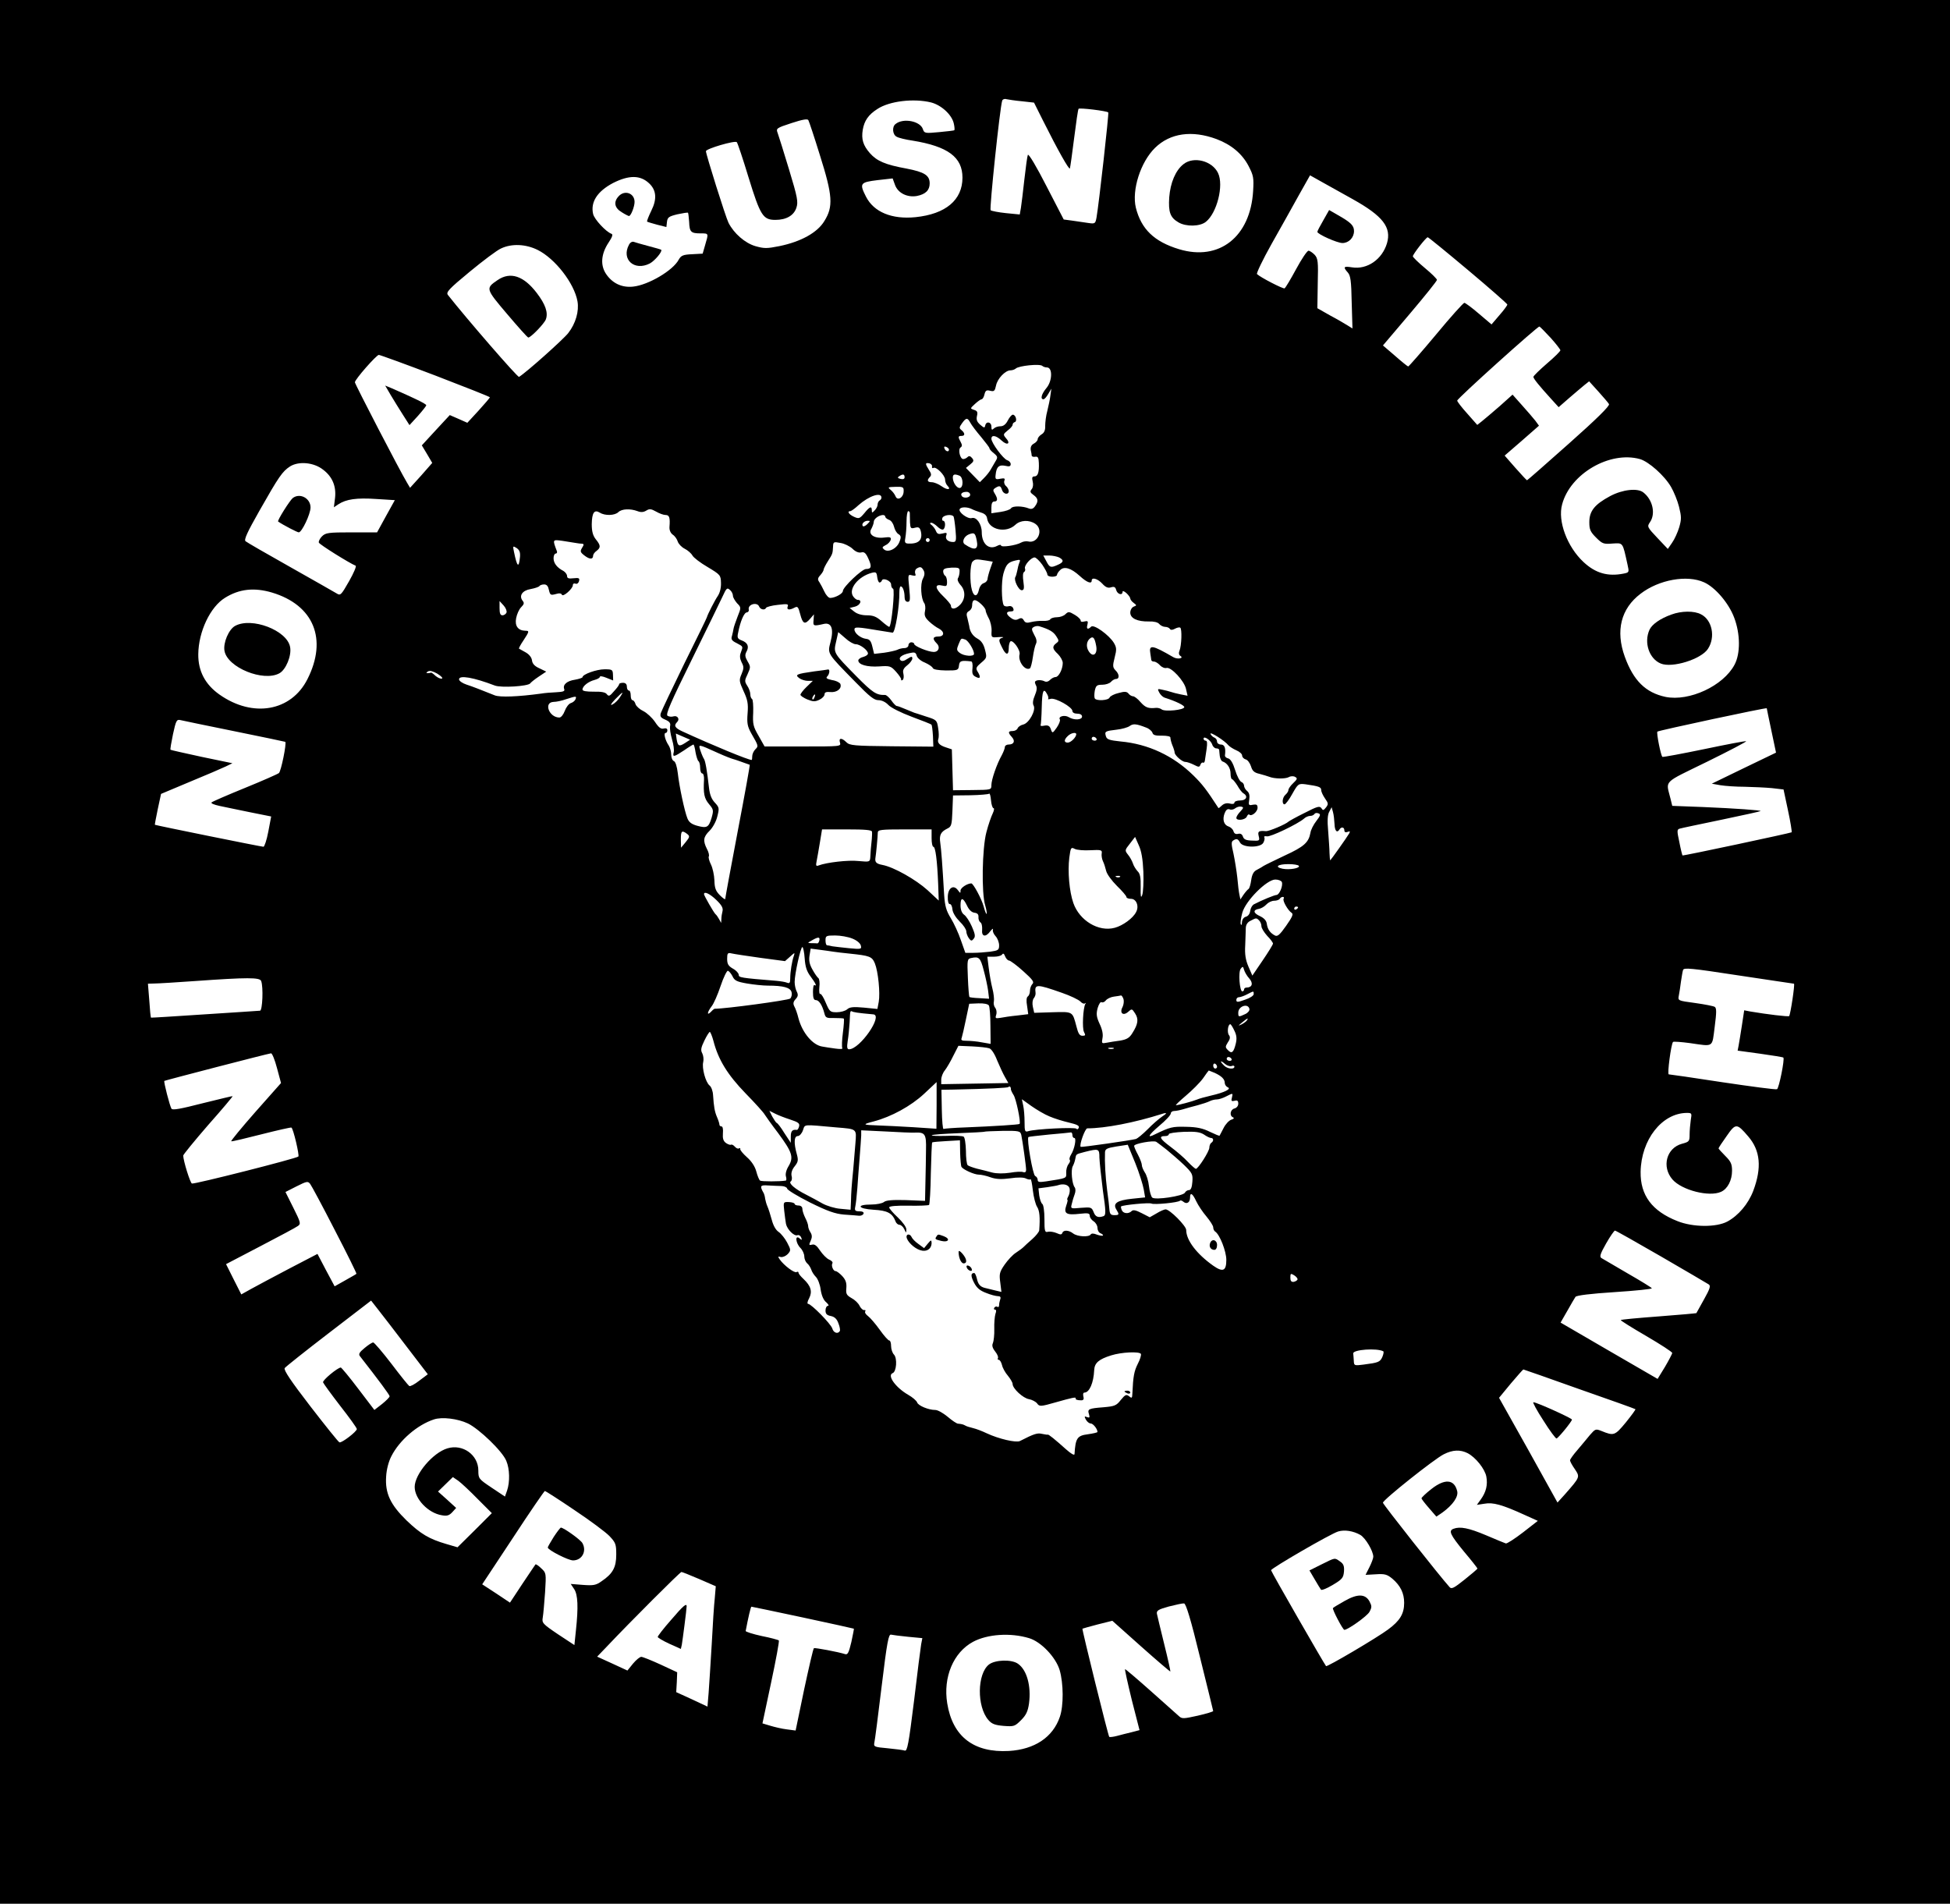 <?xml version="1.0" standalone="no"?>
<!DOCTYPE svg PUBLIC "-//W3C//DTD SVG 20010904//EN"
 "http://www.w3.org/TR/2001/REC-SVG-20010904/DTD/svg10.dtd">
<svg version="1.0" xmlns="http://www.w3.org/2000/svg"
 width="1011pt" height="987pt" viewBox="0 0 1011 987"
 preserveAspectRatio="xMidYMid meet">
<g transform="translate(0,987) scale(0.1,-0.1)"
fill="#000000" stroke="none">
<path d="M0 4935 l0 -4935 5055 0 5055 0 0 4935 0 4935 -5055 0 -5055 0 0
-4935z m5298 4410 l63 -7 46 -92 c78 -156 137 -260 140 -249 2 6 12 77 22 157
10 80 20 149 23 152 6 6 147 -11 154 -19 4 -4 -48 -470 -61 -545 -6 -32 -8
-33 -43 -28 -20 3 -57 8 -82 12 l-45 6 -90 174 c-50 98 -92 169 -96 161 -3 -6
-11 -64 -18 -127 -7 -63 -15 -130 -18 -148 l-6 -34 -71 7 c-39 4 -75 11 -80
15 -7 7 48 532 60 568 2 7 12 11 21 8 10 -2 46 -8 81 -11z m-471 -6 c54 -14
108 -64 118 -109 4 -17 5 -33 3 -35 -1 -2 -37 -6 -79 -10 -73 -7 -77 -6 -84
15 -13 42 -102 60 -142 27 -19 -14 -16 -55 6 -66 10 -6 47 -15 82 -20 184 -30
259 -86 259 -192 0 -116 -87 -189 -244 -205 -122 -12 -215 26 -256 106 -35 69
-31 75 59 86 l79 9 12 -33 c15 -43 64 -67 114 -58 45 9 66 30 66 65 0 42 -27
59 -120 77 -110 20 -154 39 -190 80 -35 40 -45 72 -37 121 8 47 29 78 76 108
62 41 187 56 278 34z m-576 -274 c66 -209 70 -266 23 -341 -36 -60 -121 -107
-233 -130 -65 -13 -79 -13 -125 0 -54 16 -111 66 -139 121 -15 30 -117 355
-117 371 0 13 151 57 160 47 4 -4 32 -87 61 -183 61 -198 75 -220 139 -220 57
0 96 23 109 63 10 30 6 53 -38 198 -27 90 -54 175 -59 189 -9 24 -8 26 72 52
58 19 83 23 87 15 4 -7 31 -88 60 -182z m2056 84 c77 -29 133 -76 166 -139 26
-50 28 -62 24 -130 -14 -238 -176 -365 -384 -302 -129 39 -196 104 -224 215
-22 91 24 237 100 311 78 76 191 92 318 45z m-2941 -230 c37 -35 41 -81 11
-141 -14 -29 -24 -54 -22 -57 3 -2 26 -9 52 -16 l48 -12 3 27 c3 23 9 28 54
39 28 6 53 10 55 8 2 -2 4 -24 6 -48 2 -52 9 -59 60 -59 42 0 41 1 23 -60
l-13 -45 -55 -3 c-47 -2 -57 -7 -69 -28 -29 -56 -158 -132 -237 -140 -58 -6
-107 17 -140 66 -30 45 -26 103 13 162 20 30 24 43 15 46 -28 10 -89 75 -95
103 -14 62 22 117 103 160 83 42 142 42 188 -2z m3648 -82 c156 -87 201 -146
177 -228 -25 -84 -103 -138 -182 -125 -43 7 -47 2 -21 -27 14 -16 18 -43 20
-155 l4 -135 -24 15 c-13 8 -53 32 -91 52 l-67 38 2 128 c3 114 1 130 -16 149
-11 11 -25 21 -32 21 -7 0 -36 -43 -64 -95 -28 -52 -55 -97 -60 -100 -7 -4
-124 56 -143 74 -4 4 30 75 76 157 46 82 110 195 141 252 l58 103 66 -37 c37
-21 107 -60 156 -87z m598 -368 c112 -94 203 -174 203 -178 0 -4 -18 -29 -41
-55 l-41 -48 -66 56 c-36 31 -70 56 -75 56 -5 0 -72 -74 -147 -165 -76 -91
-141 -165 -144 -165 -3 0 -34 25 -68 55 l-63 54 140 165 c77 91 140 169 140
175 0 5 -28 33 -62 61 -35 29 -63 57 -63 61 0 11 68 98 77 99 4 0 98 -77 210
-171z m-4824 105 c90 -45 189 -172 206 -266 9 -51 -9 -115 -48 -165 -27 -34
-216 -203 -255 -227 -7 -4 -273 303 -369 425 -10 14 4 30 113 120 69 57 142
112 163 121 55 26 128 23 190 -8z m5251 -455 c28 -31 51 -61 51 -65 0 -5 -31
-36 -70 -69 -38 -33 -70 -64 -70 -69 0 -9 31 -47 92 -114 l39 -43 55 48 c31
26 66 57 79 67 l24 19 48 -53 c26 -29 51 -58 55 -65 5 -9 -64 -77 -207 -204
-118 -105 -216 -191 -218 -191 -2 0 -29 29 -60 64 l-56 64 89 77 89 78 -19 26
c-11 14 -42 50 -69 80 l-49 55 -67 -60 c-37 -32 -78 -67 -92 -78 l-24 -19 -52
59 c-29 32 -52 62 -52 67 0 11 417 386 426 384 4 -1 29 -27 58 -58z m-5782
-196 c156 -60 283 -110 283 -113 -1 -3 -27 -34 -59 -69 l-58 -63 -45 20 -46
20 -39 -42 c-21 -22 -53 -58 -72 -78 l-34 -37 27 -45 27 -46 -57 -65 -58 -64
-16 27 c-38 63 -270 511 -270 520 0 15 112 142 124 142 6 0 138 -48 293 -107z
m3147 50 c4 -4 15 -8 24 -8 30 0 28 -70 -2 -106 -26 -31 -34 -59 -16 -59 5 0
16 12 25 28 l16 27 -5 -35 c-2 -19 -10 -55 -16 -80 -7 -25 -11 -60 -11 -77 1
-23 -5 -37 -19 -45 -11 -7 -20 -18 -20 -25 0 -7 -9 -17 -20 -23 -13 -7 -18
-18 -16 -33 3 -12 5 -26 5 -30 1 -4 9 -7 19 -5 13 2 17 -5 18 -32 2 -49 -5
-70 -23 -70 -11 0 -14 -6 -9 -26 4 -15 2 -32 -5 -40 -10 -12 -8 -18 9 -30 25
-18 27 -33 8 -59 -9 -13 -19 -16 -32 -11 -32 13 -84 14 -92 1 -4 -7 -28 -15
-54 -19 l-48 -7 0 30 c0 21 5 31 15 31 18 0 19 14 3 40 -11 17 -10 22 2 30 22
14 28 12 35 -10 7 -23 35 -27 35 -6 0 7 -6 19 -14 26 -8 6 -12 19 -9 27 5 13
1 15 -21 11 -24 -5 -27 -3 -24 21 4 40 17 53 50 46 21 -5 28 -3 28 9 0 8 -8
17 -18 20 -21 7 -82 90 -82 111 0 22 24 18 53 -9 30 -28 49 -16 22 13 -15 18
-14 20 9 39 15 11 26 24 26 30 0 6 5 12 12 14 13 5 4 38 -11 38 -6 0 -17 -13
-26 -30 -10 -20 -23 -30 -38 -30 -13 0 -28 -5 -35 -12 -9 -9 -12 -7 -12 10 0
25 -27 30 -32 6 -3 -14 -6 -13 -26 4 -17 15 -21 26 -17 45 5 20 2 27 -15 32
-21 7 -21 7 5 31 14 13 30 24 34 24 5 0 12 11 15 25 5 21 11 24 30 19 20 -5
24 -1 30 27 7 36 48 79 75 79 9 0 21 4 27 9 15 15 126 26 138 14z m-373 -295
c7 -13 32 -46 56 -74 23 -28 43 -54 43 -58 0 -5 10 -16 23 -26 20 -17 21 -21
8 -42 -8 -13 -19 -32 -25 -43 -6 -11 -21 -30 -34 -43 l-22 -22 -36 37 -36 37
22 18 c19 15 20 21 10 33 -9 11 -16 13 -24 5 -5 -5 -15 -10 -22 -10 -17 0 -28
51 -14 60 9 6 9 13 1 28 -15 27 -14 32 4 32 19 0 19 14 0 30 -13 10 -12 15 3
36 21 29 28 30 43 2z m-111 -139 c0 -14 -17 -10 -23 5 -4 10 -1 13 9 9 7 -3
14 -9 14 -14z m3582 -49 c46 -13 128 -86 162 -145 14 -24 33 -70 41 -102 13
-52 13 -65 1 -107 -8 -26 -24 -62 -37 -80 l-22 -32 -54 57 c-53 56 -54 59 -39
81 31 44 15 117 -34 155 -30 24 -108 15 -172 -19 -80 -43 -108 -77 -108 -135
0 -38 5 -50 35 -80 32 -32 39 -35 85 -31 56 3 52 9 78 -109 9 -40 9 -41 -21
-47 -81 -16 -145 2 -207 60 -85 79 -135 213 -111 299 42 159 247 278 403 235z
m-6827 -55 c48 -36 69 -86 62 -147 l-6 -48 24 16 c40 26 94 34 196 27 l96 -6
-46 -83 -46 -84 -132 0 c-121 0 -135 -2 -154 -21 -11 -11 -18 -26 -16 -32 3
-10 159 -107 191 -120 5 -2 -10 -38 -34 -80 -41 -72 -45 -76 -64 -64 -12 7
-120 69 -241 137 -121 68 -225 128 -232 134 -9 8 9 47 72 158 101 178 119 204
159 230 45 28 123 21 171 -17z m3157 16 c-1 -7 2 -10 7 -7 14 9 61 -38 61 -61
0 -10 5 -24 12 -31 22 -22 -1 -24 -30 -3 -17 12 -40 21 -51 21 -23 0 -27 10
-10 27 9 9 8 18 -5 37 -20 32 -20 38 2 34 9 -2 16 -10 14 -17z m-142 -55 c0
-9 -7 -12 -21 -9 -16 4 -17 8 -7 14 19 13 28 11 28 -5z m284 8 c21 -8 22 -64
1 -64 -16 0 -35 30 -35 54 0 17 9 20 34 10z m-289 -81 c0 -32 -32 -52 -42 -26
-4 10 -15 25 -25 33 -17 14 -15 15 25 16 39 1 43 -1 42 -23z m345 -18 c0 -16
-35 -21 -44 -6 -8 12 4 21 26 21 10 0 18 -7 18 -15z m-460 -15 c0 -5 -4 -12
-10 -15 -5 -3 -10 -13 -10 -21 0 -9 -7 -22 -15 -30 -13 -14 -15 -14 -15 0 0
24 -11 20 -39 -15 -24 -28 -28 -30 -54 -18 -26 12 -37 29 -18 29 4 0 24 14 42
31 54 48 119 70 119 39z m468 -59 c9 -5 31 -13 47 -18 21 -6 31 -16 33 -32 9
-58 98 -77 146 -32 26 25 72 27 104 5 44 -30 13 -104 -38 -91 -9 2 -26 0 -36
-6 -26 -15 -104 -26 -104 -15 0 5 -9 4 -20 -2 -43 -23 -80 10 -80 71 0 42 -28
81 -52 73 -21 -6 -72 32 -62 47 7 12 40 11 62 0z m-1733 -11 c18 -7 31 -6 46
3 16 10 25 9 50 -5 17 -10 39 -18 50 -18 19 0 24 -13 20 -62 -1 -16 5 -31 17
-40 11 -7 22 -23 26 -36 4 -12 20 -29 36 -37 16 -8 34 -24 40 -35 6 -11 41
-38 79 -60 65 -39 68 -42 69 -81 1 -25 -5 -51 -16 -68 -16 -23 -54 -98 -57
-111 0 -3 -53 -111 -117 -240 -63 -129 -118 -245 -122 -257 -5 -17 -1 -24 23
-34 23 -10 29 -19 25 -34 -2 -11 2 -41 10 -68 8 -26 12 -56 9 -67 -7 -27 1
-25 54 10 24 17 46 30 48 30 3 0 8 -18 11 -40 4 -22 11 -43 15 -46 5 -3 9 -18
9 -35 0 -16 5 -29 11 -29 6 0 10 -15 9 -32 -4 -73 1 -97 26 -127 24 -28 24
-33 13 -72 -15 -49 -24 -54 -75 -40 -28 8 -42 18 -50 38 -15 37 -42 164 -50
235 -4 34 -12 59 -20 62 -8 3 -14 18 -14 33 0 16 -6 37 -13 48 -18 26 -28 65
-16 65 5 0 9 6 9 14 0 9 -7 12 -19 9 -14 -4 -26 5 -45 34 -15 22 -42 47 -60
56 -19 9 -37 25 -41 36 -3 12 -11 21 -16 21 -5 0 -9 11 -9 25 0 14 -4 25 -10
25 -5 0 -10 9 -10 20 0 13 -7 20 -20 20 -11 0 -20 -3 -20 -7 0 -5 -12 -21 -27
-37 -21 -25 -27 -28 -37 -15 -7 10 -29 14 -68 13 -38 0 -58 3 -58 11 0 18 31
42 63 50 15 4 27 11 27 16 0 5 15 3 34 -5 l35 -14 -1 29 c-1 27 -3 29 -44 29
-41 0 -114 -26 -114 -41 0 -3 -17 -9 -39 -13 -42 -6 -64 -26 -56 -48 5 -12 -5
-15 -42 -17 -26 -1 -61 -4 -78 -7 -118 -16 -212 -20 -240 -9 -73 29 -113 45
-147 56 -21 7 -38 19 -38 27 0 23 75 10 185 -32 33 -13 173 -4 184 11 3 5 23
21 44 35 l39 26 -35 17 c-25 11 -37 24 -39 42 -2 15 -15 31 -33 41 -16 9 -32
18 -34 19 -2 2 8 21 23 43 31 47 31 50 9 50 -37 1 -55 25 -47 65 4 21 15 46
26 57 15 15 17 22 8 33 -21 26 -2 54 41 61 22 4 42 11 45 15 3 5 14 9 25 9 14
0 21 -9 25 -29 6 -26 9 -28 35 -21 19 6 29 4 32 -3 5 -15 57 31 57 49 0 8 6
11 14 8 8 -3 15 3 18 13 4 16 0 18 -29 15 -25 -3 -33 0 -33 12 0 8 -9 20 -19
26 -33 17 -51 40 -51 66 0 13 5 24 11 24 6 0 9 6 6 13 -23 61 -23 60 29 53 27
-4 58 -9 69 -11 11 -2 26 -4 33 -4 10 -1 10 -5 0 -21 -11 -18 -10 -23 12 -40
27 -21 45 -21 45 -1 0 7 8 18 18 25 22 17 22 28 -4 60 -15 19 -21 41 -21 78 1
60 13 78 42 60 27 -17 78 -15 96 3 18 17 61 19 99 5z m1412 -12 c0 -7 1 -28 1
-47 2 -30 4 -33 26 -27 19 5 25 1 30 -18 11 -46 -11 -67 -67 -64 -15 1 -18 7
-13 31 3 16 6 54 6 83 0 30 4 54 9 54 5 0 9 -6 8 -12z m-127 -17 c0 -5 9 -12
19 -16 11 -3 22 -19 26 -35 4 -17 14 -34 23 -39 13 -8 15 -15 6 -38 -12 -36
-58 -60 -80 -42 -12 10 -11 13 8 23 13 6 24 19 26 28 3 13 -4 15 -35 11 -51
-6 -84 17 -65 46 6 12 12 27 12 35 0 16 26 35 48 36 6 0 12 -4 12 -9z m354 1
c2 -4 7 -35 10 -70 5 -54 3 -62 -12 -62 -27 0 -43 15 -36 34 5 14 2 16 -20 10
-20 -5 -27 -2 -33 12 -4 11 -14 24 -22 31 -11 8 -12 12 -3 13 6 0 21 -9 32
-20 12 -12 25 -18 30 -15 13 8 13 45 0 45 -5 0 -7 7 -4 15 6 15 49 21 58 7z
m-447 -39 c-9 -9 -19 -14 -23 -11 -10 10 6 28 24 28 15 0 15 -1 -1 -17z m567
-85 c10 -48 -10 -55 -62 -20 -17 12 -4 42 22 52 28 10 32 7 40 -32z m-244 2
c0 -5 -4 -10 -10 -10 -5 0 -10 5 -10 10 0 6 5 10 10 10 6 0 10 -4 10 -10z
m-400 -45 c16 -16 33 -22 45 -19 16 4 24 -3 37 -32 19 -41 16 -54 -12 -54 -21
0 -120 -94 -120 -114 0 -14 -41 -36 -66 -36 -8 0 -22 15 -30 33 -8 17 -20 40
-26 49 -10 13 -9 21 5 36 9 10 17 23 17 28 0 5 10 25 22 44 25 39 25 40 27 76
1 25 3 26 39 19 20 -3 48 -17 62 -30z m-1724 -42 c-6 -61 -15 -53 -31 25 -7
32 -6 33 13 21 15 -10 20 -22 18 -46z m2795 -3 c26 -14 24 -25 -6 -38 -37 -17
-43 -15 -60 18 l-16 30 31 0 c17 0 40 -5 51 -10z m-87 -38 c14 -21 26 -43 26
-50 0 -7 11 -12 25 -12 14 0 25 4 25 9 0 5 7 17 16 25 21 22 57 11 102 -30 37
-34 62 -43 62 -24 0 19 31 10 55 -16 17 -19 30 -24 45 -19 16 5 23 2 27 -14 6
-22 33 -30 33 -9 0 6 9 3 20 -7 11 -10 20 -23 20 -28 0 -5 8 -16 18 -23 16
-12 16 -13 0 -19 -10 -4 -18 -18 -18 -31 0 -30 37 -47 96 -46 26 1 47 -4 54
-13 7 -8 21 -15 31 -15 10 0 21 -5 24 -10 4 -7 13 -7 26 0 11 6 23 9 28 6 10
-6 7 -94 -4 -120 -5 -11 -3 -21 4 -26 22 -13 -14 -20 -36 -7 -110 64 -127 66
-119 19 2 -15 5 -30 5 -34 1 -5 7 -8 14 -8 8 0 22 -9 31 -19 9 -10 25 -17 34
-14 24 6 92 -67 101 -109 l8 -35 -36 7 c-20 4 -43 10 -51 13 -8 3 -28 8 -43
11 -26 6 -27 5 -17 -14 6 -12 19 -24 28 -27 60 -19 102 -40 102 -49 0 -15
-101 -25 -117 -12 -6 5 -20 9 -30 8 -39 -4 -54 1 -80 30 -14 17 -32 30 -38 30
-7 0 -18 6 -24 14 -9 11 -20 12 -52 3 -22 -5 -43 -16 -46 -23 -6 -16 -69 -19
-77 -5 -3 5 -3 23 0 40 6 27 11 31 39 31 18 0 38 7 45 15 7 8 19 15 26 15 19
0 18 25 -3 45 -14 15 -15 23 -4 66 11 42 10 52 -4 76 -25 41 -104 98 -118 84
-17 -17 -26 -13 -19 11 4 18 2 20 -16 16 -12 -4 -20 -1 -19 4 1 6 -13 20 -30
30 -30 18 -34 18 -49 4 -8 -9 -28 -16 -44 -16 -16 0 -32 -5 -35 -11 -4 -6 -21
-9 -39 -8 -17 1 -44 -2 -60 -6 -22 -6 -31 -4 -38 9 -7 12 -14 14 -27 7 -13 -7
-24 -6 -39 5 -27 19 -28 34 -2 34 14 0 18 5 13 16 -3 9 -13 14 -24 11 -11 -3
-22 0 -25 5 -12 20 -13 123 -2 163 14 49 24 60 62 69 25 6 28 5 21 -11 -4 -10
-9 -29 -11 -42 -3 -14 -7 -29 -10 -33 -9 -15 17 -68 33 -68 12 0 14 9 9 44 -4
26 -3 47 3 50 6 4 8 12 5 19 -5 15 31 57 50 57 7 0 25 -17 40 -38z m-293 22
l36 -6 -13 -37 c-7 -20 -13 -43 -14 -52 0 -9 -9 -19 -19 -22 -11 -3 -22 -17
-26 -36 -8 -36 -26 -36 -36 0 -12 41 -10 134 3 147 14 14 19 14 69 6z m-322
-52 c6 -12 5 -25 -4 -42 -15 -27 -10 -105 7 -127 5 -7 7 -25 4 -40 -5 -23 -1
-34 21 -55 15 -14 38 -31 51 -37 30 -16 29 -41 -3 -41 -29 0 -32 -12 -9 -35
20 -19 11 -45 -15 -45 -28 0 -101 30 -101 41 0 5 -7 9 -15 9 -8 0 -15 -7 -15
-15 0 -8 -9 -15 -21 -15 -11 0 -28 -4 -37 -9 -9 -4 -40 -11 -68 -15 l-52 -6
-9 37 c-7 30 -14 39 -33 41 -29 4 -60 29 -60 49 0 14 16 13 135 -7 33 -5 61
-10 63 -10 13 0 36 135 35 213 0 15 3 27 7 27 11 0 20 -27 20 -56 0 -15 6 -24
16 -24 13 0 14 10 8 72 -7 70 -7 71 15 65 18 -4 21 -2 16 10 -3 9 0 20 7 25
19 12 26 10 37 -10z m186 -5 c0 -12 -4 -28 -8 -34 -5 -8 0 -21 12 -35 29 -30
27 -77 -4 -106 -23 -22 -45 -23 -45 -1 0 5 -18 27 -41 49 -43 41 -44 64 -3 54
21 -5 24 -3 24 19 0 14 -4 29 -10 32 -5 3 -10 14 -10 23 0 13 10 17 43 19 38
1 43 -1 42 -20z m-415 -57 c4 0 10 4 12 10 5 17 48 -1 48 -20 0 -10 4 -20 10
-22 11 -3 -8 -198 -20 -198 -3 0 -22 14 -40 30 -26 23 -43 30 -76 30 -26 0
-50 7 -65 19 l-24 19 28 7 c27 7 39 35 14 35 -7 0 -18 9 -25 20 -23 38 28 101
97 120 23 6 26 3 29 -22 2 -15 7 -28 12 -28z m4275 1 c58 -26 128 -108 156
-183 32 -84 33 -186 2 -244 -58 -110 -235 -192 -358 -167 -103 22 -166 84
-211 208 -49 135 -20 250 82 327 95 73 241 99 329 59z m-7425 -53 c217 -65
289 -242 184 -449 -84 -167 -283 -202 -456 -80 -74 52 -111 122 -110 209 1
117 62 246 139 293 74 46 151 54 243 27z m2378 10 c7 -7 12 -19 12 -27 0 -8
10 -25 21 -38 22 -22 22 -23 3 -70 -10 -26 -20 -55 -21 -63 -1 -8 -5 -25 -8
-37 -6 -17 -1 -25 24 -37 35 -19 34 -16 22 -49 -7 -17 -5 -32 4 -51 12 -22 12
-31 0 -60 -14 -32 -13 -38 10 -89 21 -45 25 -65 21 -115 -4 -51 -1 -68 19
-104 38 -66 38 -66 21 -83 -9 -9 -16 -25 -16 -36 0 -10 -1 -19 -3 -19 -18 0
-195 73 -359 148 -39 18 -46 30 -27 49 15 15 1 35 -19 29 -10 -3 -23 -2 -31 3
-11 7 16 69 126 292 77 156 148 303 159 326 21 46 24 49 42 31z m1299 -70 c13
-12 23 -26 23 -32 0 -6 7 -24 16 -41 9 -16 16 -46 15 -66 -2 -35 -1 -35 36
-32 21 1 30 0 21 -3 -22 -7 -22 -13 -2 -52 19 -40 34 -41 34 -3 0 17 4 32 9
36 14 8 53 -47 47 -68 -9 -36 29 -87 54 -72 4 3 11 29 15 58 4 28 11 60 16 69
6 11 3 27 -9 47 -14 27 -15 33 -3 40 8 5 21 7 30 4 52 -16 72 -28 87 -51 15
-23 15 -26 0 -37 -22 -17 -20 -29 9 -56 13 -13 25 -34 25 -46 0 -32 -21 -73
-37 -73 -8 0 -21 -7 -29 -15 -10 -10 -21 -12 -31 -6 -9 4 -24 6 -34 4 -15 -4
-16 -9 -9 -24 8 -13 6 -29 -5 -55 -10 -23 -12 -42 -6 -52 13 -24 -23 -90 -53
-98 -14 -3 -27 -12 -30 -20 -3 -8 -15 -14 -26 -14 -24 0 -25 -8 -4 -31 19 -21
11 -39 -17 -39 -10 0 -19 -6 -19 -12 0 -7 -7 -26 -16 -43 -27 -48 -54 -128
-54 -155 0 -25 0 -25 -100 -26 l-99 -1 -3 106 -3 106 -30 10 c-35 11 -47 25
-40 44 3 8 3 33 -1 56 -6 41 -8 43 -62 60 -32 11 -59 19 -62 20 -3 1 -22 9
-44 18 -21 9 -42 17 -47 17 -4 0 -17 13 -28 29 -12 16 -26 29 -33 28 -44 -1
-63 11 -147 96 -121 123 -120 121 -106 181 l11 49 36 -31 c19 -18 44 -32 55
-32 22 0 63 -31 63 -48 0 -7 -11 -14 -25 -18 -14 -3 -25 -12 -25 -18 0 -22 46
-35 108 -31 56 4 61 2 88 -28 16 -18 28 -36 26 -40 -1 -5 2 -6 8 -2 5 3 7 17
4 31 -5 19 0 29 20 45 14 11 26 27 26 35 0 12 -4 12 -26 -2 -16 -11 -28 -14
-35 -7 -13 13 7 29 47 37 26 6 32 4 37 -14 3 -11 21 -27 42 -35 20 -9 38 -21
41 -28 3 -8 27 -12 69 -13 61 0 64 1 67 26 3 24 11 27 63 21 6 0 9 -16 7 -35
-3 -27 0 -37 17 -45 24 -13 28 -2 9 28 -10 16 -7 23 19 45 30 25 30 28 20 67
-7 29 -19 47 -39 58 -25 14 -40 37 -43 66 -1 6 -5 23 -9 39 -7 22 -5 31 8 38
9 5 16 17 16 27 0 36 15 39 47 9z m-2461 -44 c-3 -7 -12 -14 -21 -14 -11 0
-15 10 -15 37 l0 37 21 -23 c11 -12 18 -29 15 -37z m1310 31 c7 -16 30 -20 36
-6 2 4 29 12 60 15 50 6 57 5 52 -8 -7 -18 8 -21 36 -6 15 8 19 4 29 -35 13
-50 24 -55 52 -22 l19 22 -2 -30 c-3 -31 -1 -32 52 -20 41 10 54 -25 36 -93
-16 -63 -20 -56 130 -209 72 -74 96 -93 118 -93 18 0 38 -10 52 -25 13 -14 65
-40 121 -61 54 -20 100 -38 102 -41 3 -2 6 -28 8 -59 l2 -55 -216 2 c-195 2
-218 4 -235 21 -24 24 -41 23 -33 -2 6 -20 2 -20 -192 -20 l-199 0 -31 55
c-28 48 -31 61 -28 120 1 36 -1 68 -6 71 -5 3 -9 14 -9 25 0 11 -7 31 -16 44
-14 22 -14 27 2 60 16 35 16 39 0 66 -13 23 -15 33 -6 50 15 27 7 47 -25 59
-21 8 -24 14 -18 40 11 58 31 105 45 105 7 1 12 7 10 15 -6 27 44 41 54 15z
m1747 -202 c9 -44 -16 -64 -38 -30 -16 24 -12 55 9 69 14 10 22 -1 29 -39z
m-678 31 c16 -6 45 -54 45 -74 0 -15 -52 -12 -74 5 -17 13 -17 18 -6 45 14 33
12 32 35 24z m-2714 -202 c-7 -2 -21 4 -33 14 -11 11 -22 18 -24 17 -2 -2 -10
-3 -16 -3 -10 0 -9 3 1 9 9 6 26 1 49 -12 19 -12 30 -23 23 -25z m3138 -81 c6
-10 8 -21 5 -24 -3 -3 3 -3 14 0 25 6 112 -43 112 -63 0 -8 10 -14 25 -14 16
0 25 -6 25 -15 0 -18 -42 -20 -69 -3 -21 13 -56 4 -46 -12 3 -6 -4 -24 -16
-42 -22 -31 -23 -31 -31 -8 -6 17 -14 21 -33 18 -13 -3 -22 -2 -20 2 2 4 5 46
6 93 2 86 9 104 28 68z m-2215 -16 c-9 -14 -26 -31 -38 -37 -14 -7 -10 1 13
26 41 42 48 45 25 11z m-230 -10 c-3 -8 -14 -17 -24 -20 -11 -3 -25 -22 -32
-41 -7 -19 -19 -34 -28 -34 -53 0 -83 79 -30 81 14 0 43 6 65 14 53 17 55 17
49 0z m6176 -47 c0 -2 11 -54 24 -116 l24 -114 -166 -80 -167 -81 45 -8 c25
-4 81 -8 126 -8 45 -1 108 -4 141 -7 l60 -7 23 -108 c13 -60 21 -111 19 -114
-5 -4 -562 -123 -566 -120 -1 1 -9 31 -16 68 -13 60 -13 67 2 71 9 3 106 23
216 46 110 23 201 43 203 45 5 4 -131 14 -300 21 l-158 6 -9 37 c-24 98 -45
77 190 192 116 57 207 105 202 106 -5 2 -103 -17 -218 -41 -116 -24 -213 -42
-216 -40 -8 5 -32 125 -26 131 7 6 567 126 567 121z m-7945 -119 c143 -29 262
-54 264 -55 8 -7 -22 -154 -33 -162 -6 -5 -85 -40 -176 -77 -91 -37 -169 -71
-173 -75 -5 -5 13 -12 40 -18 26 -6 98 -20 159 -33 l110 -22 -15 -79 c-8 -43
-20 -78 -25 -78 -11 0 -559 111 -563 114 -1 1 6 37 15 81 l17 79 150 63 c83
34 166 70 185 79 l35 17 -159 33 c-87 19 -160 35 -162 37 -2 2 4 38 13 81 15
69 19 77 37 73 12 -3 138 -29 281 -58z m4727 19 c15 -5 30 -18 33 -27 3 -12
16 -16 50 -15 27 0 44 -4 43 -10 0 -6 4 -24 10 -39 7 -16 12 -33 12 -38 0 -15
39 -49 55 -49 9 0 29 -7 45 -15 25 -13 29 -13 34 1 3 8 9 13 14 10 4 -2 8 3 9
12 1 9 5 36 9 60 4 29 3 42 -5 42 -6 0 -11 5 -11 10 0 18 38 -8 45 -30 3 -11
13 -20 21 -20 8 0 14 -3 15 -7 0 -5 2 -19 3 -32 2 -14 8 -27 15 -29 24 -8 41
-34 41 -63 0 -16 4 -29 8 -29 4 0 16 -15 27 -32 10 -18 24 -37 32 -41 25 -15
15 -37 -17 -37 -16 0 -30 -5 -30 -11 0 -7 -10 -9 -24 -5 -16 4 -30 0 -41 -10
-9 -9 -17 -15 -18 -13 -61 94 -83 123 -130 169 -104 102 -234 163 -378 176
-56 6 -70 10 -75 26 -8 26 -5 28 55 35 28 3 59 12 68 19 18 13 34 12 85 -8z
m427 -92 c6 -7 25 -19 41 -26 17 -7 30 -19 30 -27 0 -8 8 -17 18 -20 10 -2 22
-18 28 -36 7 -24 17 -33 44 -39 19 -5 42 -12 50 -15 27 -11 83 -12 102 -2 10
6 25 6 33 1 13 -7 11 -12 -10 -32 -14 -13 -25 -29 -25 -36 0 -6 -7 -17 -15
-24 -17 -14 -20 -50 -5 -50 5 0 24 24 40 54 30 53 32 54 68 50 69 -10 82 -14
82 -30 0 -9 9 -28 20 -44 17 -24 18 -29 5 -46 -13 -16 -16 -17 -24 -4 -9 13
-22 9 -88 -25 -43 -21 -80 -42 -83 -45 -13 -13 -102 -51 -117 -49 -38 3 -43
-1 -37 -26 6 -24 4 -25 -35 -23 -31 1 -42 6 -47 21 -4 12 -12 17 -25 14 -12
-3 -20 1 -24 14 -3 10 -15 21 -25 24 -25 8 -33 36 -21 68 7 18 15 25 26 21 8
-4 22 -1 30 6 8 6 21 10 30 8 14 -3 13 -6 -4 -25 -12 -12 -21 -27 -21 -33 0
-17 47 -11 54 6 4 9 9 14 13 11 11 -12 43 14 43 35 0 16 -5 19 -24 16 -22 -5
-24 -2 -19 27 3 21 0 35 -11 44 -9 7 -16 20 -16 28 0 7 -6 16 -14 19 -8 3 -23
31 -32 61 -11 36 -24 58 -36 61 -10 2 -18 9 -17 16 5 38 -2 56 -21 56 -11 0
-20 7 -20 15 0 9 -6 18 -14 21 -8 3 -17 12 -20 19 -5 15 74 -35 93 -59z
m-2817 12 c-31 -20 -38 -17 -44 20 l-4 29 37 -16 37 -16 -26 -17z m2028 45
c-1 -16 -28 -43 -44 -43 -20 0 -21 14 0 34 16 16 44 22 44 9z m105 -23 c3 -5
-1 -10 -9 -10 -9 0 -16 5 -16 10 0 6 4 10 9 10 6 0 13 -4 16 -10z m-1960 -75
c33 -15 67 -28 75 -30 12 -3 42 -14 87 -30 2 -1 -26 -156 -62 -344 -36 -189
-65 -347 -65 -352 0 -4 -12 4 -27 19 -22 22 -28 37 -29 77 -1 28 -9 65 -18 83
-9 18 -14 37 -11 42 3 5 -1 23 -10 39 -21 42 -19 62 14 94 16 16 34 48 40 74
11 43 10 47 -13 72 -17 18 -26 41 -30 76 -10 89 -19 140 -26 150 -4 6 -12 24
-18 42 -12 37 -16 37 93 -12z m1426 -285 c5 0 3 -12 -4 -27 -8 -16 -23 -59
-33 -98 -22 -83 -26 -316 -6 -379 6 -22 10 -42 7 -44 -2 -2 -9 15 -15 38 -10
39 -54 120 -64 120 -21 0 -56 -23 -56 -37 0 -15 -1 -15 -13 1 -23 32 -52 13
-53 -33 -1 -24 4 -39 10 -38 6 1 13 -11 14 -28 2 -18 18 -43 38 -63 19 -18 34
-41 34 -51 0 -9 6 -25 13 -35 11 -15 15 -16 25 -3 10 11 8 24 -9 63 -12 27
-30 55 -41 62 -11 8 -18 25 -18 48 0 43 12 43 33 0 10 -22 24 -36 39 -38 16
-2 22 -9 21 -23 -1 -11 4 -23 10 -27 7 -4 10 -21 9 -38 -4 -37 19 -41 43 -7
10 12 15 15 13 7 -3 -8 4 -23 14 -34 10 -11 18 -32 18 -47 0 -24 -4 -27 -46
-33 -26 -3 -65 -6 -88 -6 l-41 0 -23 65 c-12 36 -36 88 -52 114 -24 39 -31 63
-35 122 -9 156 -15 235 -20 269 -6 40 2 57 36 74 22 10 24 19 27 92 l3 80 90
1 c50 1 94 5 97 8 4 4 8 -12 10 -34 2 -23 8 -41 13 -41z m1768 -82 c1 -36 13
-49 26 -28 9 15 25 12 25 -5 0 -9 6 -12 17 -8 12 5 14 3 8 -8 -12 -21 -96
-139 -98 -139 -2 0 -3 17 -4 38 0 20 -4 72 -7 114 -5 54 -3 85 6 100 l12 23 7
-25 c4 -14 7 -42 8 -62z m-94 16 c-15 -19 -29 -47 -31 -62 -9 -50 -34 -72
-132 -117 -53 -25 -104 -50 -112 -55 -8 -6 -25 -15 -36 -21 -15 -8 -23 -24
-27 -52 -3 -22 -9 -43 -14 -46 -5 -3 -17 -17 -26 -30 l-16 -24 -5 24 c-3 13
-8 53 -11 89 -4 36 -13 92 -20 125 -11 46 -12 61 -2 67 18 12 25 10 36 -10 15
-28 107 -28 121 -1 6 11 8 23 5 28 -3 5 3 7 13 5 17 -5 161 64 193 92 8 8 23
14 32 14 9 0 18 4 22 10 3 5 12 7 21 3 12 -4 10 -12 -11 -39z m-2304 -56 c1
-7 0 -24 -1 -38 -4 -35 -7 -71 -8 -97 -2 -22 -5 -22 -61 -17 -52 6 -165 -7
-207 -23 -13 -5 -15 -1 -10 23 3 16 11 59 17 97 l11 67 129 0 c96 0 129 -3
130 -12z m309 -33 c0 -25 4 -45 9 -45 11 0 20 -70 25 -192 l3 -87 -58 54 c-61
55 -175 120 -235 131 -31 6 -39 14 -35 38 3 16 12 111 12 129 0 15 14 17 140
17 l139 0 0 -45z m-1268 22 c15 -12 15 -16 -7 -43 l-24 -29 -1 43 c0 45 5 49
32 29z m2366 -197 c2 -52 -1 -106 -6 -120 -7 -19 -9 -9 -8 41 1 49 -3 70 -16
82 -9 10 -20 27 -24 40 -4 12 -15 33 -25 45 -18 23 -18 24 9 58 l27 35 19 -43
c14 -30 21 -72 24 -138z m-275 112 c56 3 62 1 59 -16 -2 -11 1 -29 6 -40 6
-12 13 -34 17 -51 4 -17 28 -50 56 -78 27 -26 49 -52 49 -57 0 -6 11 -10 24
-10 28 0 43 -39 26 -69 -16 -32 -69 -70 -110 -81 -84 -23 -183 37 -215 128
-21 60 -30 163 -21 236 7 52 9 55 28 45 11 -6 48 -9 81 -7z m1081 -81 c8 -12
-48 -22 -84 -15 -44 9 -26 24 30 24 27 0 51 -4 54 -9z m-927 -57 c-3 -3 -12
-4 -19 -1 -8 3 -5 6 6 6 11 1 17 -2 13 -5z m839 -27 c7 -19 -13 -67 -28 -67
-10 0 -76 -27 -118 -49 -8 -5 -16 -19 -18 -33 -2 -16 -11 -28 -23 -31 -11 -3
-19 -14 -20 -29 0 -12 -3 -17 -6 -10 -3 8 1 34 8 60 17 62 127 172 171 172 16
0 31 -6 34 -13z m-2932 -93 c28 -27 36 -42 32 -58 -3 -11 -6 -30 -6 -41 l-1
-20 -11 20 c-6 11 -14 22 -18 25 -8 6 -60 97 -60 104 0 17 31 2 64 -30z m2941
6 c-6 -10 22 -60 42 -73 10 -6 2 -23 -29 -67 -33 -47 -45 -57 -58 -50 -25 13
-38 32 -42 60 -2 17 -14 30 -35 40 -36 16 -38 33 -6 38 12 2 29 12 39 23 9 10
27 19 40 19 13 0 26 5 29 10 3 6 11 10 16 10 6 0 7 -4 4 -10z m75 -44 c0 -3
-4 -8 -10 -11 -5 -3 -10 -1 -10 4 0 6 5 11 10 11 6 0 10 -2 10 -4z m-202 -68
c7 -7 12 -20 12 -30 0 -10 14 -32 30 -50 17 -17 30 -35 30 -40 0 -5 -24 -44
-54 -88 l-53 -78 -20 46 c-15 35 -20 64 -17 112 1 36 3 76 3 90 1 16 9 29 24
36 30 16 31 16 45 2z m-2109 -94 c23 -9 41 -24 44 -36 5 -19 2 -20 -61 -14
-37 4 -76 8 -87 10 -11 3 -23 5 -27 5 -5 1 -8 12 -8 26 0 23 3 25 50 25 27 0
67 -7 89 -16z m-171 -10 c-2 -8 -6 -15 -10 -15 -5 1 -18 1 -30 1 -23 1 -23 1
2 15 33 19 42 18 38 -1z m-76 -93 c3 -44 11 -68 31 -94 26 -35 34 -53 20 -44
-5 3 -8 -14 -8 -36 0 -31 4 -42 15 -42 16 0 33 -26 44 -68 6 -24 11 -26 51
-25 25 0 48 -1 50 -3 2 -3 0 -36 -5 -74 -5 -38 -6 -73 -3 -79 4 -5 -11 -6 -38
-2 -24 3 -54 8 -65 10 -50 7 -104 71 -124 146 -6 25 -16 53 -22 63 -7 14 -5
24 7 37 13 14 14 23 6 39 -6 11 -11 33 -11 50 0 41 31 181 40 181 4 0 10 -27
12 -59z m148 35 c14 -2 52 -7 85 -10 105 -11 116 -15 131 -51 17 -42 28 -153
20 -199 l-7 -37 -70 7 c-55 5 -74 3 -87 -9 -9 -8 -33 -15 -54 -15 -34 0 -37 3
-57 50 -11 27 -24 47 -28 45 -5 -3 -7 13 -5 35 3 22 0 43 -5 47 -5 3 -19 23
-30 43 -16 28 -20 47 -16 74 l6 36 46 -6 c25 -3 57 -8 71 -10z m-377 -32 l127
-17 27 24 c23 21 25 22 19 4 -10 -27 -19 -84 -19 -118 0 -22 -3 -27 -16 -22
-9 4 -34 8 -56 10 -185 15 -195 17 -195 31 0 8 -13 23 -30 32 -24 14 -30 24
-30 51 0 29 3 33 23 28 12 -3 79 -13 150 -23z m1289 -14 c7 -1 40 -25 73 -55
48 -43 58 -56 48 -66 -7 -7 -13 -23 -13 -35 0 -13 -5 -26 -11 -30 -7 -4 -9
-22 -4 -49 l6 -43 -58 -7 c-32 -3 -71 -9 -86 -12 -26 -4 -28 -3 -22 16 4 13 1
28 -5 36 -7 8 -10 23 -7 34 2 10 -1 41 -8 67 -7 27 -15 75 -19 107 l-7 57 35
0 c19 0 38 5 42 12 5 7 10 4 15 -10 5 -12 14 -22 21 -22z m-132 -50 c10 -36
20 -84 23 -106 l5 -42 -50 3 c-27 1 -50 4 -52 6 -2 2 -6 48 -8 101 -4 91 -3
97 17 101 41 9 48 2 65 -63z m1377 -43 c22 -25 15 -47 -14 -47 -7 0 -13 -4
-13 -10 0 -5 -4 -10 -9 -10 -14 0 -22 102 -8 118 10 13 12 12 17 -6 3 -11 15
-32 27 -45z m2824 -27 c6 0 -18 -160 -25 -168 -5 -4 -114 9 -202 24 l-31 6
-12 -79 c-7 -43 -14 -90 -17 -104 l-5 -26 117 -16 c65 -9 119 -18 120 -20 8
-7 -23 -161 -33 -164 -7 -3 -134 14 -282 36 -149 23 -274 41 -279 41 -9 0 12
157 22 168 3 3 43 0 88 -6 125 -18 114 -25 128 84 10 77 10 98 0 104 -6 4 -52
13 -102 20 -89 12 -89 12 -84 38 3 15 8 47 11 72 4 25 8 52 11 61 4 13 39 10
287 -28 155 -23 285 -43 288 -43z m-5503 38 c10 -22 23 -28 75 -37 35 -6 84
-11 108 -11 80 0 117 -10 123 -34 3 -11 0 -26 -7 -33 -9 -9 -335 -53 -392 -53
-2 0 -11 -7 -19 -16 -22 -22 -20 -2 3 28 11 13 32 61 47 106 15 45 33 81 38
79 6 -2 17 -15 24 -29z m-2444 -24 c12 -31 7 -154 -6 -154 -7 -1 -137 -9 -288
-19 -151 -10 -276 -18 -277 -17 -2 1 -6 41 -9 89 l-7 87 34 1 c19 0 115 6 214
13 267 19 332 19 339 0z m4151 -61 c44 -15 87 -36 96 -45 9 -10 20 -14 24 -10
5 4 6 2 2 -3 -12 -22 -17 -126 -7 -145 9 -17 8 -20 -8 -20 -15 0 -22 12 -31
48 -21 79 -17 77 -124 74 l-95 -3 -7 31 c-4 18 -2 36 5 45 6 7 10 19 9 27 -6
47 5 47 136 1z m995 -7 c0 -8 -20 -21 -45 -29 -39 -14 -45 -14 -45 -1 0 8 6
14 14 14 7 0 27 7 42 15 35 18 34 18 34 1z m-675 -26 c3 -10 1 -29 -5 -41 -17
-31 3 -48 29 -25 19 17 20 17 36 -8 19 -29 16 -55 -14 -102 -15 -25 -29 -33
-63 -39 -24 -3 -55 -8 -70 -11 -26 -5 -27 -4 -22 24 4 19 -1 45 -15 74 -17 37
-18 52 -10 82 6 20 15 34 20 30 6 -3 16 1 22 9 7 9 26 18 42 20 17 2 33 5 37
6 4 0 9 -8 13 -19z m-698 -33 c4 -6 8 -54 8 -105 l1 -94 -46 8 c-25 5 -60 8
-78 8 -26 0 -31 3 -26 15 3 9 13 52 22 96 l17 81 47 2 c28 1 50 -3 55 -11z
m1351 -19 c1 -8 -9 -20 -23 -26 -34 -16 -35 -15 -35 8 0 34 52 51 58 18z
m-2002 -22 c21 -2 45 -4 52 -5 52 -5 -70 -181 -126 -181 -10 0 -12 10 -7 43 4
23 8 67 10 97 3 65 2 61 18 54 7 -2 31 -6 53 -8z m1989 -36 c-3 -5 -16 -15
-28 -21 -19 -9 -19 -8 3 10 28 23 34 26 25 11z m-65 -54 c12 -24 13 -42 7 -67
-11 -45 -21 -54 -40 -34 -15 15 -15 18 -1 41 12 17 13 28 6 37 -11 13 -6 57 7
57 3 -1 13 -16 21 -34z m-2701 -53 c25 -97 73 -175 166 -271 50 -51 95 -101
100 -111 6 -9 36 -52 69 -95 73 -99 82 -125 55 -171 -13 -21 -18 -42 -14 -55
3 -11 3 -21 -2 -21 -30 -5 -124 -5 -132 0 -5 3 -14 25 -20 48 -7 26 -25 53
-49 74 -20 18 -36 37 -34 42 1 5 -2 6 -7 3 -5 -3 -14 1 -21 9 -7 8 -16 13 -20
10 -4 -2 -16 2 -26 9 -14 10 -18 24 -16 50 2 21 -1 36 -7 36 -6 0 -11 4 -11 9
0 5 -5 22 -12 38 -13 30 -17 55 -21 115 -1 21 -9 43 -18 50 -21 17 -41 91 -33
122 3 13 1 33 -5 45 -9 16 -7 29 11 66 12 25 25 45 28 45 3 0 12 -21 19 -47z
m1430 -38 c11 -3 28 -29 41 -63 13 -31 31 -70 41 -87 l17 -30 -174 -3 -174 -3
0 24 c0 13 8 35 19 48 10 13 30 47 44 76 l26 51 71 -3 c38 -2 78 -6 89 -10z
m644 -2 c-7 -2 -19 -2 -25 0 -7 3 -2 5 12 5 14 0 19 -2 13 -5z m-4337 -100
l21 -78 -133 -150 c-72 -82 -129 -151 -125 -152 3 -2 74 15 156 36 83 21 153
37 156 35 10 -6 42 -144 36 -150 -9 -10 -541 -145 -552 -140 -9 3 -45 119 -45
145 0 5 58 76 129 158 72 81 129 149 127 150 -1 1 -71 -16 -156 -37 -113 -29
-156 -37 -161 -28 -9 15 -41 139 -37 144 4 3 539 142 553 143 6 1 20 -34 31
-76z m4949 47 c3 -5 -1 -10 -9 -10 -9 0 -16 5 -16 10 0 6 4 10 9 10 6 0 13 -4
16 -10z m0 -37 c8 4 15 2 15 -3 0 -16 -37 -12 -54 6 -23 22 -20 30 4 9 10 -9
26 -15 35 -12z m-75 -4 c0 -5 -4 -9 -10 -9 -5 0 -10 7 -10 16 0 8 5 12 10 9 6
-3 10 -10 10 -16z m-13 -31 c37 -17 53 -33 53 -53 0 -8 7 -18 15 -22 22 -8
-16 -27 -86 -43 -30 -7 -63 -16 -74 -21 -22 -9 -96 -29 -108 -29 -4 0 19 22
52 50 32 27 72 67 88 89 15 22 29 41 30 41 1 0 15 -6 30 -12z m-1441 -169 l-1
-121 -120 8 c-66 4 -147 8 -180 9 -85 3 -86 5 -25 21 91 24 192 79 261 143 35
33 64 60 65 61 0 0 0 -54 0 -121z m385 84 c0 -4 6 -18 14 -30 13 -19 39 -143
31 -150 -4 -4 -132 -12 -279 -18 -59 -2 -110 -6 -115 -8 -4 -3 -8 42 -9 99
l-2 104 62 1 c189 4 280 9 285 13 6 7 14 1 13 -11z m1146 -44 c-5 -17 -2 -20
14 -16 14 4 19 0 19 -15 0 -11 -8 -22 -20 -25 -22 -6 -27 -38 -7 -46 7 -4 4
-8 -9 -12 -12 -4 -30 -23 -40 -43 -11 -21 -20 -39 -21 -40 -1 -2 -23 7 -50 20
-36 18 -67 25 -123 26 -72 2 -83 -1 -162 -39 -43 -22 -35 -5 21 43 34 28 61
57 61 65 0 7 8 13 17 13 9 0 30 4 47 9 17 5 51 15 76 21 25 7 53 16 62 21 10
5 26 9 37 9 10 0 32 7 47 15 37 19 37 19 31 -6z m-946 -97 c25 -11 71 -25 101
-32 42 -10 55 -16 51 -27 -3 -8 -9 -10 -12 -5 -6 9 -215 -1 -251 -13 -16 -5
-18 1 -18 47 0 30 -3 68 -7 86 l-7 33 49 -35 c27 -19 69 -44 94 -54z m-1345
-16 c43 -14 51 -20 47 -36 -3 -11 -8 -19 -12 -18 -23 3 -31 -6 -31 -34 l0 -33
-33 50 c-17 28 -35 52 -40 53 -4 2 -14 17 -23 33 l-15 30 28 -14 c15 -8 51
-22 79 -31z m1929 15 c-16 -11 -50 -40 -75 -66 -25 -25 -52 -47 -60 -50 -24
-7 -284 -44 -287 -41 -9 9 23 96 34 96 93 0 247 30 388 75 27 9 27 3 0 -14z
m2741 -18 c-3 -21 -6 -55 -6 -75 0 -35 -2 -38 -40 -48 -80 -22 -106 -119 -49
-185 49 -56 191 -92 252 -64 34 15 57 60 57 109 0 35 -6 48 -35 77 -19 19 -35
37 -35 39 0 3 19 32 42 64 47 68 53 67 112 -2 63 -73 71 -162 26 -282 -26 -68
-77 -128 -134 -159 -58 -31 -179 -30 -259 2 -132 52 -193 134 -191 256 3 166
110 303 238 305 28 0 28 -1 22 -37z m-4431 -38 c110 -9 106 -6 100 -83 -3 -37
-8 -96 -11 -132 -9 -92 -11 -119 -12 -169 l-2 -43 -53 5 c-28 2 -70 15 -92 27
-22 13 -60 33 -85 46 -58 29 -94 60 -80 69 5 3 8 16 4 29 -3 14 2 32 16 49 18
23 20 31 11 64 -16 57 -14 93 5 93 9 0 21 13 27 30 12 32 -6 31 172 15z m410
-27 c51 2 58 -8 56 -89 0 -41 -2 -117 -3 -169 l-2 -96 -99 4 c-70 2 -104 -1
-114 -10 -9 -7 -38 -13 -66 -13 -80 0 -70 -22 12 -27 72 -4 97 -17 114 -60 3
-10 13 -18 20 -18 8 0 19 -10 25 -22 10 -22 11 -22 11 -3 1 12 -18 38 -44 63
-25 23 -45 47 -45 52 0 7 38 10 100 9 55 -1 103 1 107 4 3 4 8 77 9 163 2 86
5 158 7 161 2 2 36 5 74 7 l70 4 1 -65 c1 -35 4 -68 7 -73 9 -14 66 -40 90
-40 12 0 40 -6 61 -14 29 -10 56 -11 102 -5 39 6 70 5 81 -1 10 -5 21 -7 24
-4 3 3 8 -23 12 -58 4 -34 14 -73 22 -85 13 -20 16 -55 11 -122 -1 -8 -17 -28
-36 -45 -20 -17 -40 -36 -46 -42 -6 -6 -24 -19 -39 -29 -16 -10 -42 -38 -58
-61 -27 -39 -29 -49 -23 -93 l6 -49 -38 9 c-22 5 -43 11 -49 12 -23 6 -34 19
-40 47 -4 17 -10 30 -14 30 -18 0 -19 -15 -1 -50 14 -27 30 -41 62 -53 24 -10
52 -17 62 -17 12 0 16 -5 12 -16 -3 -9 -6 -22 -6 -30 0 -9 -4 -13 -9 -9 -5 3
-12 1 -16 -5 -3 -5 -2 -10 4 -10 7 0 7 -8 2 -22 -4 -13 -7 -48 -6 -78 1 -30
-3 -63 -7 -73 -6 -12 -3 -25 11 -43 12 -15 18 -30 15 -35 -3 -5 -1 -9 4 -9 6
0 13 -12 17 -27 3 -15 17 -40 31 -56 13 -16 24 -35 24 -42 0 -24 54 -74 85
-79 16 -3 35 -13 42 -22 12 -17 18 -17 98 6 81 23 104 28 102 21 -2 -7 7 -11
29 -11 11 0 15 6 11 20 -3 11 -1 20 5 20 26 0 48 50 51 117 2 37 24 56 88 76
54 17 145 21 154 8 3 -6 -4 -29 -16 -52 -19 -38 -24 -64 -28 -153 -1 -25 -3
-27 -17 -15 -14 11 -20 9 -43 -19 -23 -30 -33 -33 -90 -38 -77 -6 -84 -9 -75
-36 5 -17 3 -20 -10 -15 -14 6 -15 3 -6 -13 6 -11 17 -20 25 -20 12 0 35 -28
35 -44 0 -3 -22 -8 -50 -12 -55 -7 -64 -20 -69 -103 -1 -8 -18 2 -44 25 -57
51 -91 79 -95 76 -1 -1 -14 1 -29 4 -24 6 -41 1 -115 -37 -20 -10 -110 11
-172 40 -23 11 -54 23 -71 27 -16 4 -34 9 -40 13 -11 6 -17 8 -38 10 -7 0 -32
17 -54 36 -23 19 -51 35 -64 35 -35 0 -88 22 -94 39 -3 9 -24 27 -47 40 -64
37 -110 100 -80 112 20 7 25 77 7 96 -8 8 -15 28 -15 44 0 16 -4 29 -9 29 -6
0 -28 25 -50 56 -23 32 -50 63 -61 71 -11 8 -18 19 -14 24 3 5 1 8 -5 7 -6 -2
-17 8 -24 21 -6 14 -25 32 -42 41 -26 15 -30 22 -27 52 2 27 -3 42 -21 62 -13
14 -29 26 -35 26 -12 0 -24 29 -16 41 3 5 -5 14 -18 19 -13 6 -33 27 -46 46
-17 26 -29 35 -42 31 -16 -4 -17 -2 -7 20 8 18 8 29 -1 44 -7 10 -12 25 -12
33 0 7 -7 27 -15 42 -8 16 -15 37 -15 47 0 10 -8 17 -20 17 -11 0 -20 4 -20 8
0 5 -13 9 -30 10 -29 1 -29 0 -24 -46 3 -26 7 -56 9 -67 6 -29 42 -65 59 -59
7 3 16 -2 20 -12 5 -14 4 -15 -9 -4 -24 20 -20 -25 5 -50 11 -11 20 -31 20
-44 0 -13 7 -29 15 -36 8 -6 17 -21 21 -32 3 -11 14 -28 24 -38 10 -10 22 -40
25 -67 5 -31 15 -54 29 -65 11 -10 15 -18 9 -18 -7 0 -13 -11 -13 -24 0 -18 7
-25 28 -29 19 -4 31 -15 39 -38 7 -17 10 -36 7 -40 -10 -17 -33 -9 -39 14 -8
24 -109 127 -125 127 -6 0 -4 13 5 29 18 35 9 64 -29 100 -14 13 -26 27 -26
33 0 5 -5 6 -10 3 -11 -7 -66 35 -87 65 -11 16 -10 17 5 13 10 -2 26 5 36 15
17 19 17 22 -3 60 -11 21 -31 46 -44 55 -15 10 -28 33 -36 64 -7 26 -17 57
-22 68 -5 11 -10 29 -12 40 -1 11 -5 25 -8 30 -21 37 -18 42 24 39 23 -1 54
-3 70 -3 15 -1 27 -7 28 -13 0 -7 53 -39 118 -72 93 -46 131 -59 177 -63 33
-2 68 -5 78 -6 10 -1 21 4 23 11 3 7 -5 12 -21 12 -22 0 -26 4 -22 23 3 12 8
56 11 97 3 41 8 113 12 160 4 47 7 97 8 113 l0 27 125 -6 c69 -4 139 -7 155
-6z m550 -12 c7 -34 25 -163 25 -181 0 -11 -5 -15 -15 -12 -8 4 -39 2 -68 -3
-34 -5 -69 -5 -93 1 -22 6 -57 15 -79 20 -22 6 -44 14 -48 18 -5 5 -9 38 -9
75 -1 37 -6 70 -12 73 -6 4 -47 6 -91 4 -44 -1 -77 0 -74 3 3 4 66 8 139 11
73 3 134 6 136 8 1 1 44 3 93 4 85 1 91 -1 96 -21z m984 -16 c14 0 14 -17 1
-25 -5 -3 -10 -15 -10 -25 0 -19 -58 -110 -70 -110 -3 0 -22 16 -41 36 -18 20
-60 56 -91 79 -56 42 -62 55 -26 55 10 0 18 4 18 10 0 5 35 10 78 12 60 2 83
-1 104 -14 14 -10 31 -18 37 -18z m-719 15 c0 -8 4 -15 10 -15 12 0 1 -58 -17
-86 -7 -11 -10 -24 -7 -27 4 -4 1 -14 -6 -22 -7 -9 -13 -29 -12 -44 1 -31 5
-29 -105 -46 -34 -5 -43 -4 -43 8 0 8 -6 17 -13 20 -12 4 -45 193 -35 202 2 2
50 7 108 13 58 5 108 10 113 11 4 0 7 -6 7 -14z m489 -76 c23 -19 64 -54 90
-79 42 -41 46 -48 43 -87 -2 -29 -8 -43 -17 -43 -8 0 -18 -6 -22 -14 -10 -17
-153 -39 -169 -25 -6 5 -14 32 -17 59 -3 28 -13 60 -22 72 -8 13 -15 29 -15
38 0 8 -9 32 -20 53 -11 20 -20 41 -20 46 0 12 101 30 115 21 6 -4 30 -22 54
-41z m-163 -69 c21 -52 40 -114 44 -137 l7 -41 -68 -7 c-77 -8 -101 -24 -81
-56 16 -26 15 -29 -11 -29 -18 0 -23 6 -25 28 -1 15 -6 61 -12 102 -9 70 -13
146 -11 196 1 17 10 22 59 30 31 5 58 9 59 9 0 0 18 -43 39 -95z m-186 28 c1
-24 9 -100 18 -170 16 -108 16 -128 4 -133 -28 -10 -43 -4 -52 21 -10 25 -14
26 -65 22 -54 -5 -55 -5 -48 21 3 14 10 37 15 50 5 13 5 28 0 35 -14 17 -21
91 -10 110 5 9 11 26 13 38 5 26 2 23 50 36 72 18 75 17 75 -30z m-3964 -376
c64 -123 114 -225 112 -226 -1 -2 -28 -17 -58 -34 l-55 -31 -45 84 -44 84
-146 -76 c-80 -42 -168 -89 -197 -105 l-52 -29 -40 79 -39 78 178 93 c98 51
186 98 195 105 16 11 13 20 -24 94 l-41 82 57 29 c54 27 59 28 71 13 7 -9 65
-117 128 -240z m3809 218 c3 -10 1 -28 -5 -40 -6 -11 -9 -20 -6 -20 3 0 0 -14
-6 -31 -14 -41 1 -50 70 -42 44 5 52 3 52 -11 0 -8 9 -21 20 -28 11 -7 20 -22
20 -34 0 -12 7 -25 16 -28 9 -4 15 -9 12 -12 -3 -2 -17 0 -31 5 -17 7 -28 7
-32 1 -9 -15 -69 -12 -91 5 -23 18 -51 19 -56 3 -4 -10 -10 -10 -30 -1 -14 6
-34 9 -44 7 -17 -5 -19 2 -19 66 0 41 -5 74 -11 78 -6 4 -13 24 -16 44 l-4 37
46 6 c25 4 50 8 55 10 28 10 54 3 60 -15z m657 -68 c10 -21 34 -57 53 -79 19
-23 35 -48 35 -56 0 -9 5 -19 10 -22 24 -15 58 -103 58 -147 0 -58 -18 -65
-68 -30 -86 61 -140 132 -140 185 0 21 -85 107 -107 107 -6 0 -28 -9 -47 -21
l-35 -20 -41 21 c-31 16 -45 19 -53 11 -16 -16 -44 -13 -51 5 -4 9 -5 18 -4
19 10 8 146 21 158 15 14 -7 139 5 148 15 3 3 11 0 18 -6 17 -14 34 -3 34 22
0 30 13 22 32 -19z m2411 -287 c128 -74 238 -139 246 -144 11 -7 7 -22 -24
-77 -21 -38 -39 -70 -40 -72 -1 -1 -89 -9 -195 -17 -106 -8 -195 -16 -197 -19
-2 -2 57 -39 131 -82 75 -44 136 -83 136 -89 -1 -5 -18 -38 -38 -72 l-38 -62
-252 146 -251 146 35 61 c19 34 38 66 42 72 4 8 80 17 204 25 108 7 195 16
192 20 -2 4 -59 39 -127 78 -67 39 -128 75 -135 79 -10 7 -4 24 25 75 21 37
42 67 46 67 4 0 112 -61 240 -135z m-1886 -119 c-2 -5 -11 -10 -20 -12 -12 -1
-17 5 -17 22 0 22 2 23 20 12 11 -7 19 -17 17 -22z m-4620 -346 l111 -145 -44
-33 c-24 -19 -47 -31 -52 -28 -5 3 -47 55 -93 116 -46 60 -89 110 -94 110 -6
0 -26 -13 -45 -29 -27 -22 -32 -32 -24 -42 97 -124 154 -201 154 -208 0 -5
-18 -23 -39 -40 l-40 -31 -83 109 c-46 61 -87 110 -91 111 -16 0 -96 -66 -92
-77 2 -6 42 -61 89 -122 47 -60 86 -114 86 -120 0 -13 -78 -73 -90 -69 -5 1
-73 86 -151 187 -101 131 -139 188 -133 198 5 7 108 89 228 181 l220 169 36
-46 c20 -25 86 -111 147 -191z m5065 -26 c3 -2 1 -15 -5 -29 -12 -27 -21 -30
-99 -40 -46 -6 -48 -5 -49 19 -1 14 -2 32 -3 39 -2 20 123 29 156 11z m1016
-196 c158 -55 289 -102 291 -104 2 -2 -21 -33 -50 -69 -57 -69 -62 -70 -126
-44 -30 12 -32 11 -60 -21 -15 -19 -45 -54 -65 -78 -21 -24 -38 -48 -38 -53 0
-6 11 -26 25 -46 27 -41 28 -40 -52 -131 l-38 -42 -151 272 -152 271 61 74
c34 40 63 73 65 73 2 0 133 -46 290 -102z m-5762 -178 c59 -29 179 -144 199
-194 18 -42 19 -110 4 -154 l-11 -31 -69 46 c-67 45 -69 47 -69 89 0 81 -81
139 -160 115 -75 -22 -170 -134 -170 -200 0 -62 70 -136 141 -147 27 -5 38 -1
54 16 l20 22 -47 43 -47 42 39 38 38 37 29 -20 c15 -11 61 -54 100 -94 l73
-73 -89 -89 -89 -88 -58 17 c-89 26 -133 52 -206 122 -84 82 -112 141 -106
228 2 37 13 78 27 105 42 83 135 163 221 191 42 14 123 4 176 -21z m5183 -154
c42 -22 89 -81 97 -121 8 -43 -1 -80 -28 -118 l-21 -29 40 6 c43 8 91 -5 205
-57 l71 -32 -77 -60 c-43 -33 -83 -59 -89 -57 -6 2 -53 21 -104 43 -88 37
-133 46 -167 33 -27 -10 -18 -30 54 -118 39 -46 70 -86 70 -88 0 -3 -30 -28
-66 -57 -55 -44 -68 -51 -78 -40 -49 54 -346 430 -346 438 0 15 267 227 315
251 47 24 86 25 124 6z m-4631 -295 c81 -54 163 -115 182 -135 32 -34 35 -42
35 -96 0 -66 -18 -99 -76 -138 -29 -21 -43 -23 -97 -19 l-63 5 18 -27 c19 -29
22 -92 9 -213 l-8 -77 -85 56 c-80 54 -84 59 -79 87 3 17 8 76 12 131 6 99 6
100 -20 124 -14 14 -28 23 -30 20 -2 -2 -32 -48 -68 -101 l-64 -97 -72 48 -72
47 160 242 c87 133 162 242 165 242 3 0 72 -44 153 -99z m4075 -129 c27 -16
67 -84 67 -113 0 -8 -9 -32 -20 -54 -11 -22 -20 -39 -20 -40 0 0 24 1 53 3 46
3 58 0 86 -23 42 -36 61 -75 61 -125 0 -57 -22 -93 -83 -138 -56 -42 -317
-196 -322 -190 -10 12 -285 490 -285 497 0 10 310 190 348 201 33 10 78 3 115
-18z m-3427 -229 l85 -37 -5 -60 c-4 -34 -11 -142 -16 -241 -6 -99 -13 -212
-16 -251 l-6 -72 -81 38 -81 37 3 52 2 51 -86 40 c-48 22 -93 40 -100 40 -8 0
-27 -16 -43 -35 l-29 -36 -78 36 -79 36 50 52 c120 127 380 387 387 387 4 0
46 -17 93 -37z m2595 -403 c38 -151 68 -278 69 -281 0 -3 -36 -14 -80 -24 -72
-16 -82 -17 -97 -3 -10 9 -76 68 -147 131 -72 64 -132 115 -133 113 -2 -2 14
-74 35 -160 l40 -156 -42 -11 c-22 -5 -56 -14 -75 -19 -19 -5 -37 -7 -40 -5
-6 7 -142 557 -139 561 2 1 37 11 79 22 l76 19 149 -133 c82 -73 150 -131 152
-130 1 2 -13 66 -32 142 -19 77 -36 148 -38 158 -2 16 8 22 62 37 36 9 71 17
79 16 10 -2 35 -83 82 -277z m-2058 204 c144 -31 263 -57 264 -58 1 -1 -5 -32
-13 -69 -13 -55 -19 -67 -32 -63 -37 12 -157 34 -162 31 -4 -2 -26 -99 -51
-215 l-44 -212 -46 6 c-25 3 -63 12 -86 19 l-40 12 45 212 c25 117 43 215 40
218 -3 3 -43 14 -89 23 -46 10 -83 22 -83 26 13 68 26 126 30 126 2 0 122 -25
267 -56z m545 -100 l74 -7 -6 -31 c-3 -17 -20 -149 -37 -294 -28 -225 -35
-262 -48 -258 -9 3 -49 8 -89 12 -68 6 -73 8 -69 28 3 11 20 144 38 293 28
231 36 272 49 268 8 -2 48 -7 88 -11z m627 -7 c62 -18 139 -99 159 -166 20
-69 21 -184 1 -242 -36 -106 -131 -169 -264 -177 -182 -10 -292 74 -320 247
-22 136 32 264 134 319 75 40 194 48 290 19z"/>
<path d="M6136 9019 c-41 -32 -68 -96 -74 -172 -5 -77 5 -105 48 -130 39 -23
111 -22 142 3 57 45 94 189 63 253 -30 63 -126 88 -179 46z"/>
<path d="M3207 8852 c-27 -29 -21 -60 16 -82 17 -11 35 -20 38 -20 10 0 29 49
29 73 0 46 -52 64 -83 29z"/>
<path d="M3261 8601 c-41 -76 28 -138 108 -97 26 14 67 63 59 71 -2 2 -31 10
-65 19 -34 9 -69 19 -77 22 -8 3 -19 -3 -25 -15z"/>
<path d="M6861 8728 c-17 -29 -31 -56 -31 -60 0 -12 103 -58 130 -58 33 0 60
28 60 62 0 28 -15 44 -82 82 l-47 27 -30 -53z"/>
<path d="M2580 8418 c-63 -43 -63 -44 50 -177 56 -66 105 -121 109 -121 13 0
82 71 91 94 13 35 -2 78 -47 137 -68 89 -137 112 -203 67z"/>
<path d="M2025 7823 c16 -26 44 -73 63 -102 l35 -55 44 48 c23 26 43 51 43 55
0 7 -60 36 -179 88 l-34 14 28 -48z"/>
<path d="M1518 7288 c-16 -13 -82 -118 -76 -122 26 -18 99 -56 107 -56 16 0
61 95 61 129 0 48 -55 77 -92 49z"/>
<path d="M8666 6684 c-59 -21 -101 -51 -114 -79 -30 -66 -2 -150 58 -175 59
-25 210 22 245 76 40 61 22 150 -36 179 -35 19 -102 18 -153 -1z"/>
<path d="M1219 6625 c-33 -18 -63 -88 -55 -130 16 -86 201 -161 284 -116 34
18 65 92 56 137 -16 86 -199 156 -285 109z"/>
<path d="M4220 6389 c-91 -13 -100 -17 -76 -35 11 -8 31 -14 45 -14 l25 0 -32
-31 c-18 -17 -32 -36 -32 -41 0 -5 16 -16 35 -24 30 -12 40 -13 63 -2 15 7 27
20 27 28 0 11 9 14 31 12 33 -3 60 18 51 42 -3 7 -22 17 -43 20 -27 6 -34 10
-25 19 12 12 15 38 4 36 -5 -1 -37 -6 -73 -10z m3 -134 c-3 -9 -8 -14 -10 -11
-3 3 -2 9 2 15 9 16 15 13 8 -4z"/>
<path d="M4700 3458 c1 -22 37 -58 69 -69 34 -12 61 5 61 38 -1 16 -3 15 -20
-5 l-19 -23 -30 22 c-17 12 -32 28 -35 36 -7 16 -26 17 -26 1z"/>
<path d="M4855 3459 c-9 -13 -7 -15 27 -23 36 -8 46 11 13 24 -32 12 -32 12
-40 -1z"/>
<path d="M4970 3379 c0 -30 13 -59 26 -59 20 0 17 23 -6 50 -13 15 -20 18 -20
9z"/>
<path d="M5012 3299 c2 -7 10 -15 17 -17 8 -3 12 1 9 9 -2 7 -10 15 -17 17 -8
3 -12 -1 -9 -9z"/>
<path d="M5830 2656 c0 -2 7 -6 15 -10 8 -3 15 -1 15 4 0 6 -7 10 -15 10 -8 0
-15 -2 -15 -4z"/>
<path d="M6274 3425 c-7 -18 3 -35 22 -35 8 0 14 10 14 25 0 27 -27 35 -36 10z"/>
<path d="M8002 2505 c33 -53 64 -94 68 -93 11 4 80 89 80 98 0 7 -183 90 -200
90 -5 0 18 -43 52 -95z"/>
<path d="M7421 2150 c-28 -22 -51 -44 -51 -48 0 -4 18 -27 39 -51 l38 -44 31
21 c54 39 84 82 77 111 -15 62 -64 66 -134 11z"/>
<path d="M2871 1902 c-17 -27 -31 -52 -31 -55 0 -13 106 -67 131 -67 46 0 72
47 49 89 -8 17 -98 81 -112 81 -3 0 -20 -22 -37 -48z"/>
<path d="M6851 1759 l-62 -31 27 -46 c15 -26 30 -50 33 -54 4 -4 31 7 61 25
49 29 55 37 58 69 2 28 -2 40 -20 52 -29 21 -24 21 -97 -15z"/>
<path d="M6970 1569 c-30 -17 -57 -33 -59 -36 -6 -4 51 -113 59 -113 18 0 118
71 130 93 13 24 13 30 0 55 -22 39 -62 40 -130 1z"/>
<path d="M3478 1470 c-38 -43 -68 -82 -68 -87 1 -4 27 -20 60 -35 l60 -27 5
22 c4 23 25 184 25 199 0 18 -18 3 -82 -72z"/>
<path d="M5127 1240 c-61 -49 -63 -217 -3 -287 18 -21 34 -27 79 -31 54 -4 58
-3 91 30 26 26 35 45 41 86 12 90 -11 174 -57 206 -33 24 -119 21 -151 -4z"/>
</g>
</svg>
